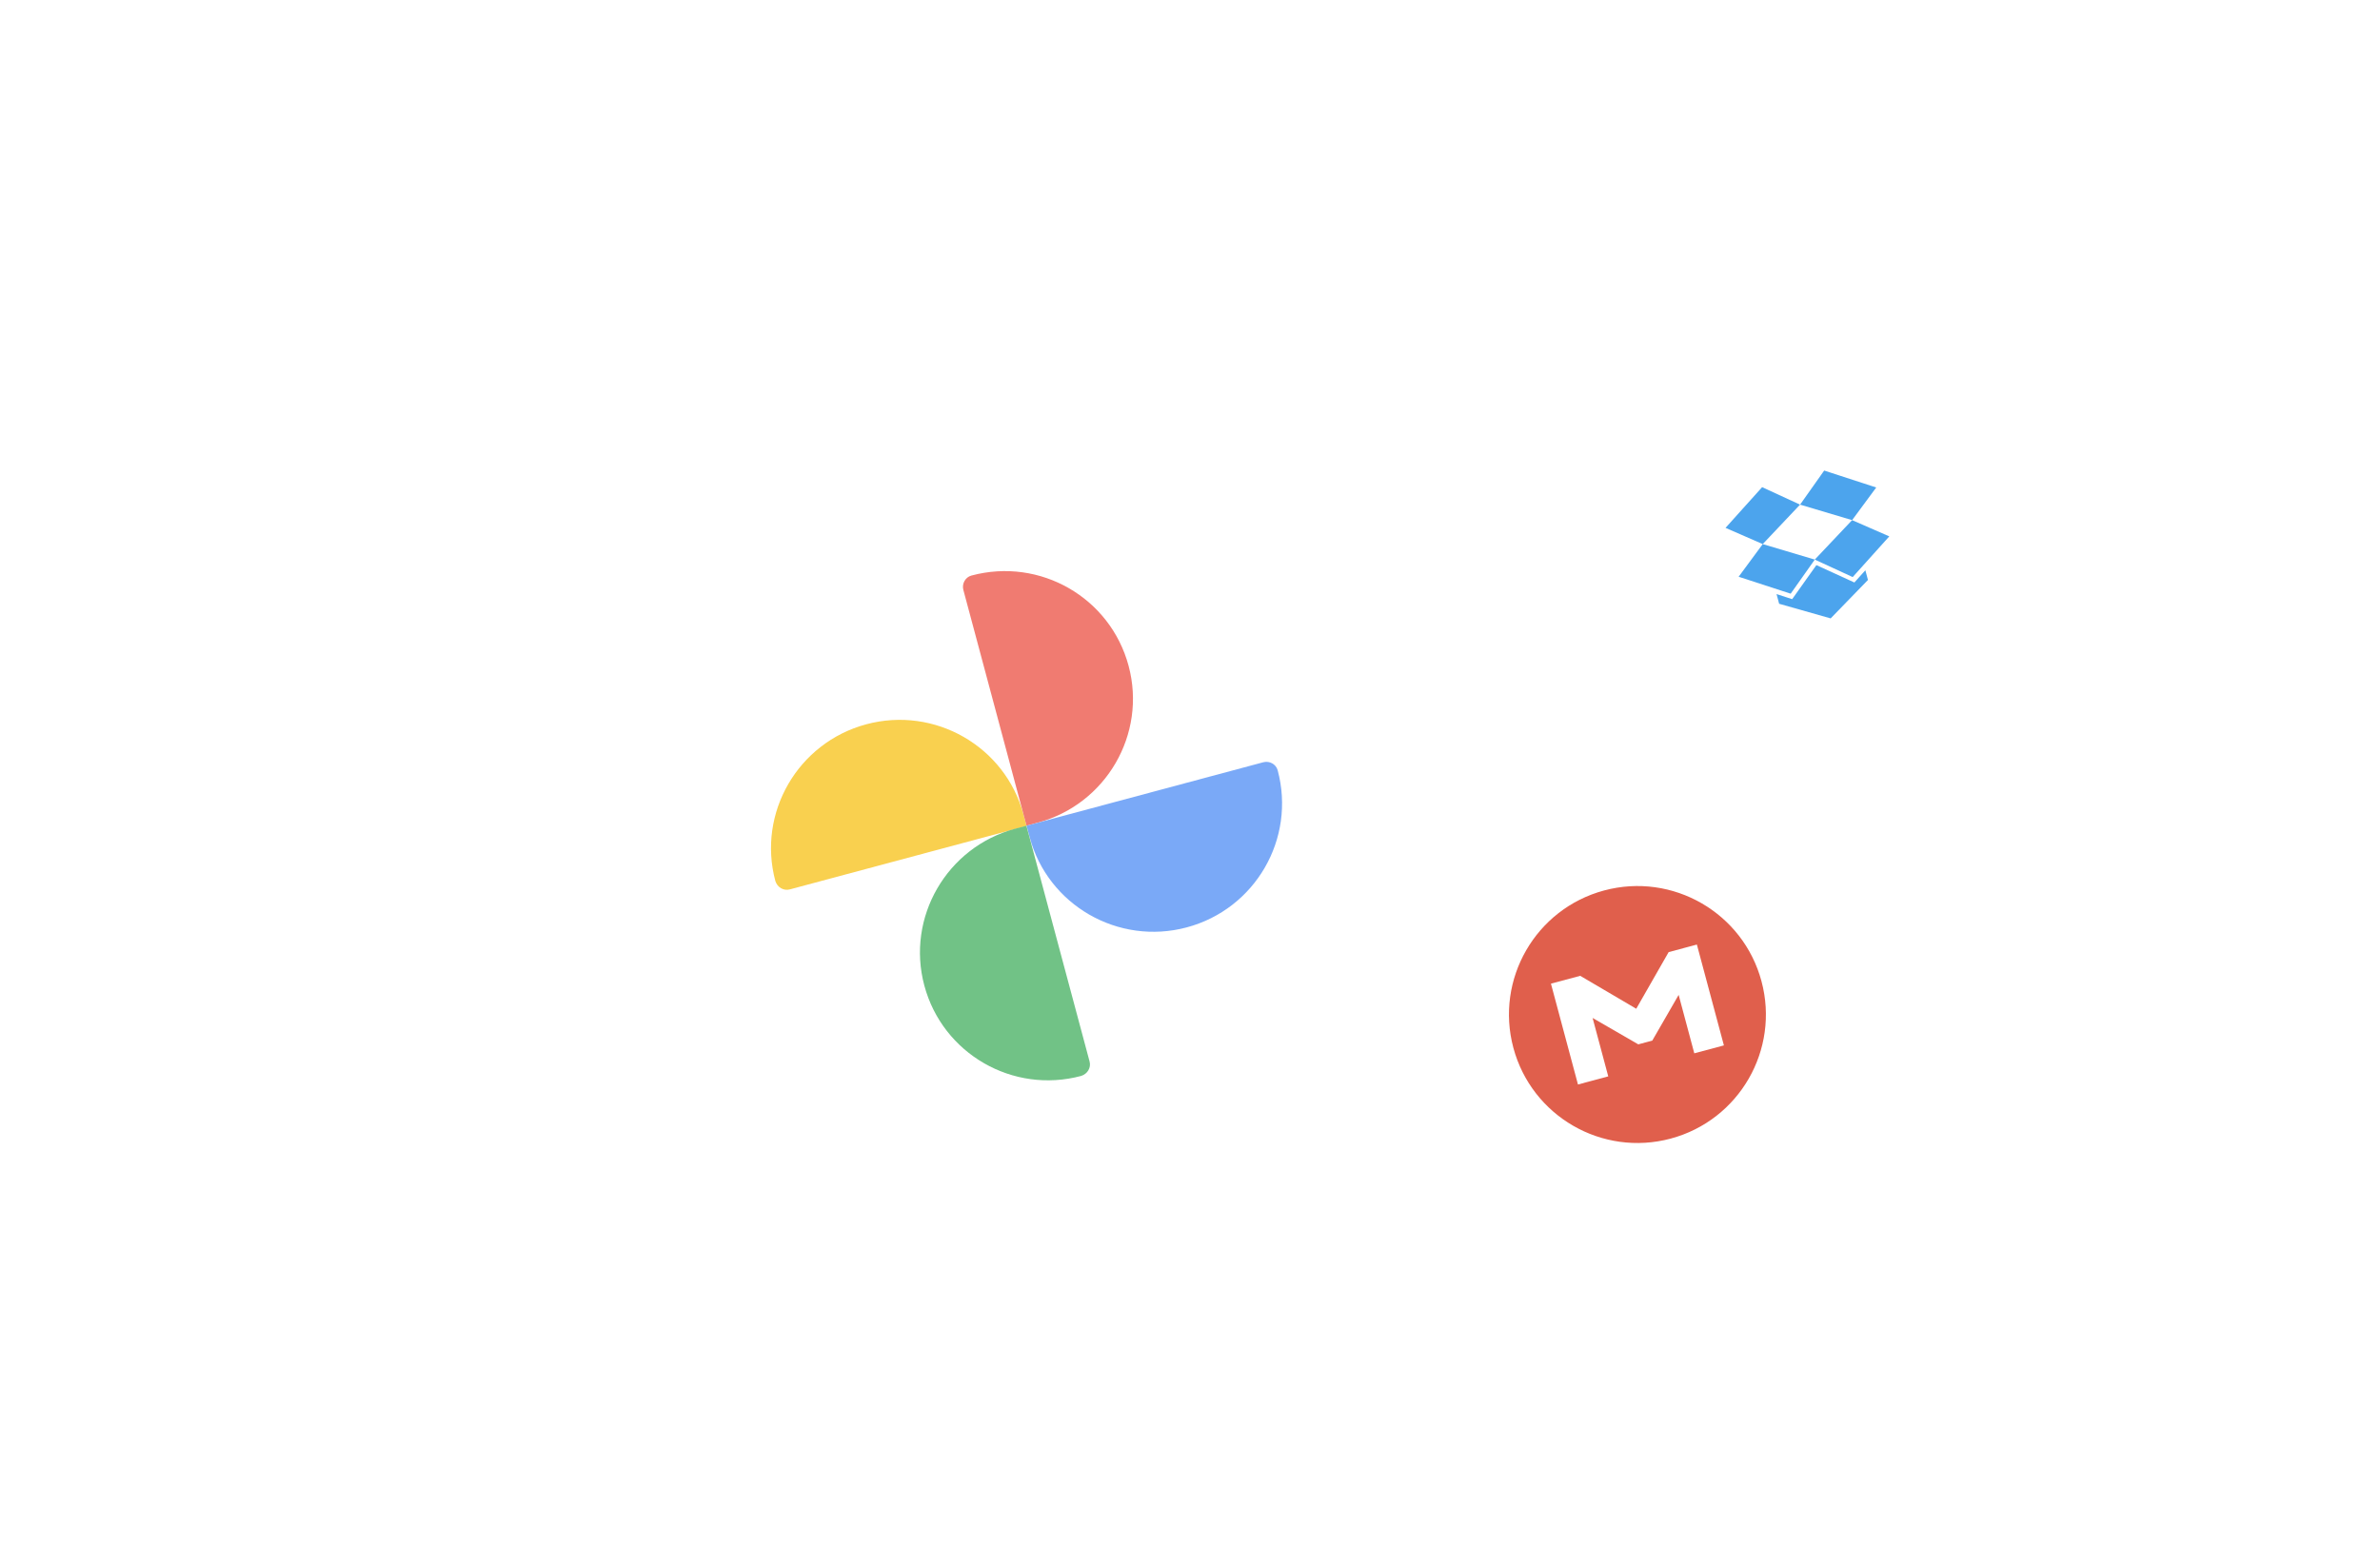 <svg width="331" height="218" viewBox="0 0 331 218" fill="none" xmlns="http://www.w3.org/2000/svg">
<g opacity="0.7">
<g filter="url(#filter0_d_1667_1313)">
<path d="M253.591 114.344C258.335 132.049 247.837 150.233 230.137 154.976L101.962 189.32C75.425 196.431 48.114 180.691 41.002 154.152C33.883 127.58 49.665 100.293 76.203 93.183C78.972 92.441 81.774 91.949 84.561 91.686C90.307 69.204 107.694 50.397 131.701 43.964C167.105 34.478 203.475 55.475 212.963 90.885C230.663 86.142 248.848 96.642 253.591 114.344Z" fill="url(#paint0_linear_1667_1313)" shape-rendering="crispEdges"/>
</g>
<path d="M120.486 100.725C130.01 98.173 139.806 103.802 142.347 113.286L142.77 114.867L109.846 123.689C108.991 123.918 108.115 123.415 107.835 122.534C105.294 113.05 110.963 103.277 120.486 100.725Z" fill="#F6BC04"/>
<path d="M156.962 92.603C159.503 102.088 153.834 111.86 144.311 114.412L142.764 114.827L133.978 82.037C133.75 81.186 134.247 80.271 135.101 80.042C144.665 77.479 154.42 83.119 156.962 92.603Z" fill="#EA4335"/>
<path d="M165.054 128.97C155.53 131.522 145.734 125.893 143.193 116.409L142.77 114.828L175.694 106.006C176.549 105.777 177.466 106.27 177.694 107.121C180.246 116.645 174.577 126.418 165.054 128.97Z" fill="#4285F4"/>
<path d="M128.55 137.055C126.009 127.571 131.678 117.798 141.201 115.247L142.748 114.832L151.534 147.622C151.762 148.473 151.254 149.347 150.37 149.628C140.847 152.18 131.091 146.54 128.55 137.055Z" fill="#34A853"/>
<g filter="url(#filter1_d_1667_1313)">
<path d="M291.107 71.927C292.841 78.396 288.984 85.046 282.49 86.786L235.468 99.385C225.732 101.994 215.721 96.252 213.123 86.555C210.521 76.846 216.32 66.867 226.055 64.258C227.071 63.986 228.099 63.805 229.122 63.708C231.237 55.489 237.621 48.609 246.428 46.249C259.417 42.769 272.748 50.43 276.215 63.368C282.709 61.628 289.374 65.459 291.107 71.927Z" fill="url(#paint1_linear_1667_1313)" shape-rendering="crispEdges"/>
</g>
<path d="M245.07 67.75L239.98 73.41L245.153 75.667L250.343 70.18L245.07 67.75ZM241.802 80.208L249.039 82.564L252.392 77.823L245.153 75.667L241.802 80.208ZM252.392 77.823L257.665 80.253L262.755 74.593L257.582 72.336L252.392 77.823Z" fill="#007EE5"/>
<path d="M260.937 67.795L253.7 65.439L250.347 70.179L257.586 72.336L260.937 67.795ZM252.615 78.591L249.247 83.325L247.073 82.617L247.435 83.966L254.6 86L259.788 80.656L259.427 79.307L257.898 81.006L252.615 78.591Z" fill="#007EE5"/>
<g filter="url(#filter2_d_1667_1313)">
<path d="M283.462 142.009C285.834 150.862 280.543 159.966 271.641 162.351L207.174 179.625C193.827 183.201 180.108 175.348 176.552 162.079C172.992 148.793 180.947 135.132 194.294 131.556C195.687 131.183 197.096 130.935 198.498 130.801C201.403 119.551 210.159 110.131 222.233 106.896C240.04 102.125 258.31 112.601 263.054 130.305C271.956 127.92 281.091 133.159 283.462 142.009Z" fill="url(#paint2_linear_1667_1313)" shape-rendering="crispEdges"/>
</g>
<g clip-path="url(#clip0_1667_1313)">
<path d="M232.35 158.346C241.88 155.792 247.536 145.997 244.982 136.467C242.429 126.937 232.633 121.281 223.103 123.835C213.573 126.388 207.918 136.184 210.471 145.714C213.025 155.244 222.82 160.899 232.35 158.346Z" fill="#D31B00"/>
<path d="M215.699 136.797L219.768 135.706L227.562 140.287L232.069 132.41L235.994 131.359L239.752 145.383L235.636 146.486L233.459 138.361L229.792 144.717L227.846 145.239L221.492 141.567L223.669 149.693L219.457 150.821L215.699 136.797Z" fill="white"/>
</g>
</g>
<defs>
<filter id="filter0_d_1667_1313" x="0.293" y="0.686" width="293.438" height="227.343" filterUnits="userSpaceOnUse" color-interpolation-filters="sRGB">
<feFlood flood-opacity="0" result="BackgroundImageFix"/>
<feColorMatrix in="SourceAlpha" type="matrix" values="0 0 0 0 0 0 0 0 0 0 0 0 0 0 0 0 0 0 127 0" result="hardAlpha"/>
<feOffset dy="-2"/>
<feGaussianBlur stdDeviation="19.5"/>
<feComposite in2="hardAlpha" operator="out"/>
<feColorMatrix type="matrix" values="0 0 0 0 0 0 0 0 0 0 0 0 0 0 0 0 0 0 0.02 0"/>
<feBlend mode="normal" in2="BackgroundImageFix" result="effect1_dropShadow_1667_1313"/>
<feBlend mode="normal" in="SourceGraphic" in2="effect1_dropShadow_1667_1313" result="shape"/>
</filter>
<filter id="filter1_d_1667_1313" x="173.5" y="4.41" width="157.023" height="132.604" filterUnits="userSpaceOnUse" color-interpolation-filters="sRGB">
<feFlood flood-opacity="0" result="BackgroundImageFix"/>
<feColorMatrix in="SourceAlpha" type="matrix" values="0 0 0 0 0 0 0 0 0 0 0 0 0 0 0 0 0 0 127 0" result="hardAlpha"/>
<feOffset dy="-2"/>
<feGaussianBlur stdDeviation="19.5"/>
<feComposite in2="hardAlpha" operator="out"/>
<feColorMatrix type="matrix" values="0 0 0 0 0 0 0 0 0 0 0 0 0 0 0 0 0 0 0.02 0"/>
<feBlend mode="normal" in2="BackgroundImageFix" result="effect1_dropShadow_1667_1313"/>
<feBlend mode="normal" in="SourceGraphic" in2="effect1_dropShadow_1667_1313" result="shape"/>
</filter>
<filter id="filter2_d_1667_1313" x="136.703" y="64.743" width="186.324" height="152.745" filterUnits="userSpaceOnUse" color-interpolation-filters="sRGB">
<feFlood flood-opacity="0" result="BackgroundImageFix"/>
<feColorMatrix in="SourceAlpha" type="matrix" values="0 0 0 0 0 0 0 0 0 0 0 0 0 0 0 0 0 0 127 0" result="hardAlpha"/>
<feOffset dy="-2"/>
<feGaussianBlur stdDeviation="19.5"/>
<feComposite in2="hardAlpha" operator="out"/>
<feColorMatrix type="matrix" values="0 0 0 0 0 0 0 0 0 0 0 0 0 0 0 0 0 0 0.02 0"/>
<feBlend mode="normal" in2="BackgroundImageFix" result="effect1_dropShadow_1667_1313"/>
<feBlend mode="normal" in="SourceGraphic" in2="effect1_dropShadow_1667_1313" result="shape"/>
</filter>
<linearGradient id="paint0_linear_1667_1313" x1="62.554" y1="99.56" x2="306.297" y2="134.842" gradientUnits="userSpaceOnUse">
<stop offset="0.292" stop-color="white"/>
<stop offset="1" stop-color="white" stop-opacity="0"/>
</linearGradient>
<linearGradient id="paint1_linear_1667_1313" x1="221.047" y1="66.594" x2="310.392" y2="79.661" gradientUnits="userSpaceOnUse">
<stop offset="0.292" stop-color="white"/>
<stop offset="1" stop-color="white" stop-opacity="0"/>
</linearGradient>
<linearGradient id="paint2_linear_1667_1313" x1="36.492" y1="131.859" x2="309.867" y2="153.226" gradientUnits="userSpaceOnUse">
<stop stop-color="white" stop-opacity="0"/>
<stop offset="0.865" stop-color="white"/>
</linearGradient>
<clipPath id="clip0_1667_1313">
<rect width="35.729" height="35.729" fill="white" transform="translate(205.848 128.458) rotate(-15)"/>
</clipPath>
</defs>
</svg>
